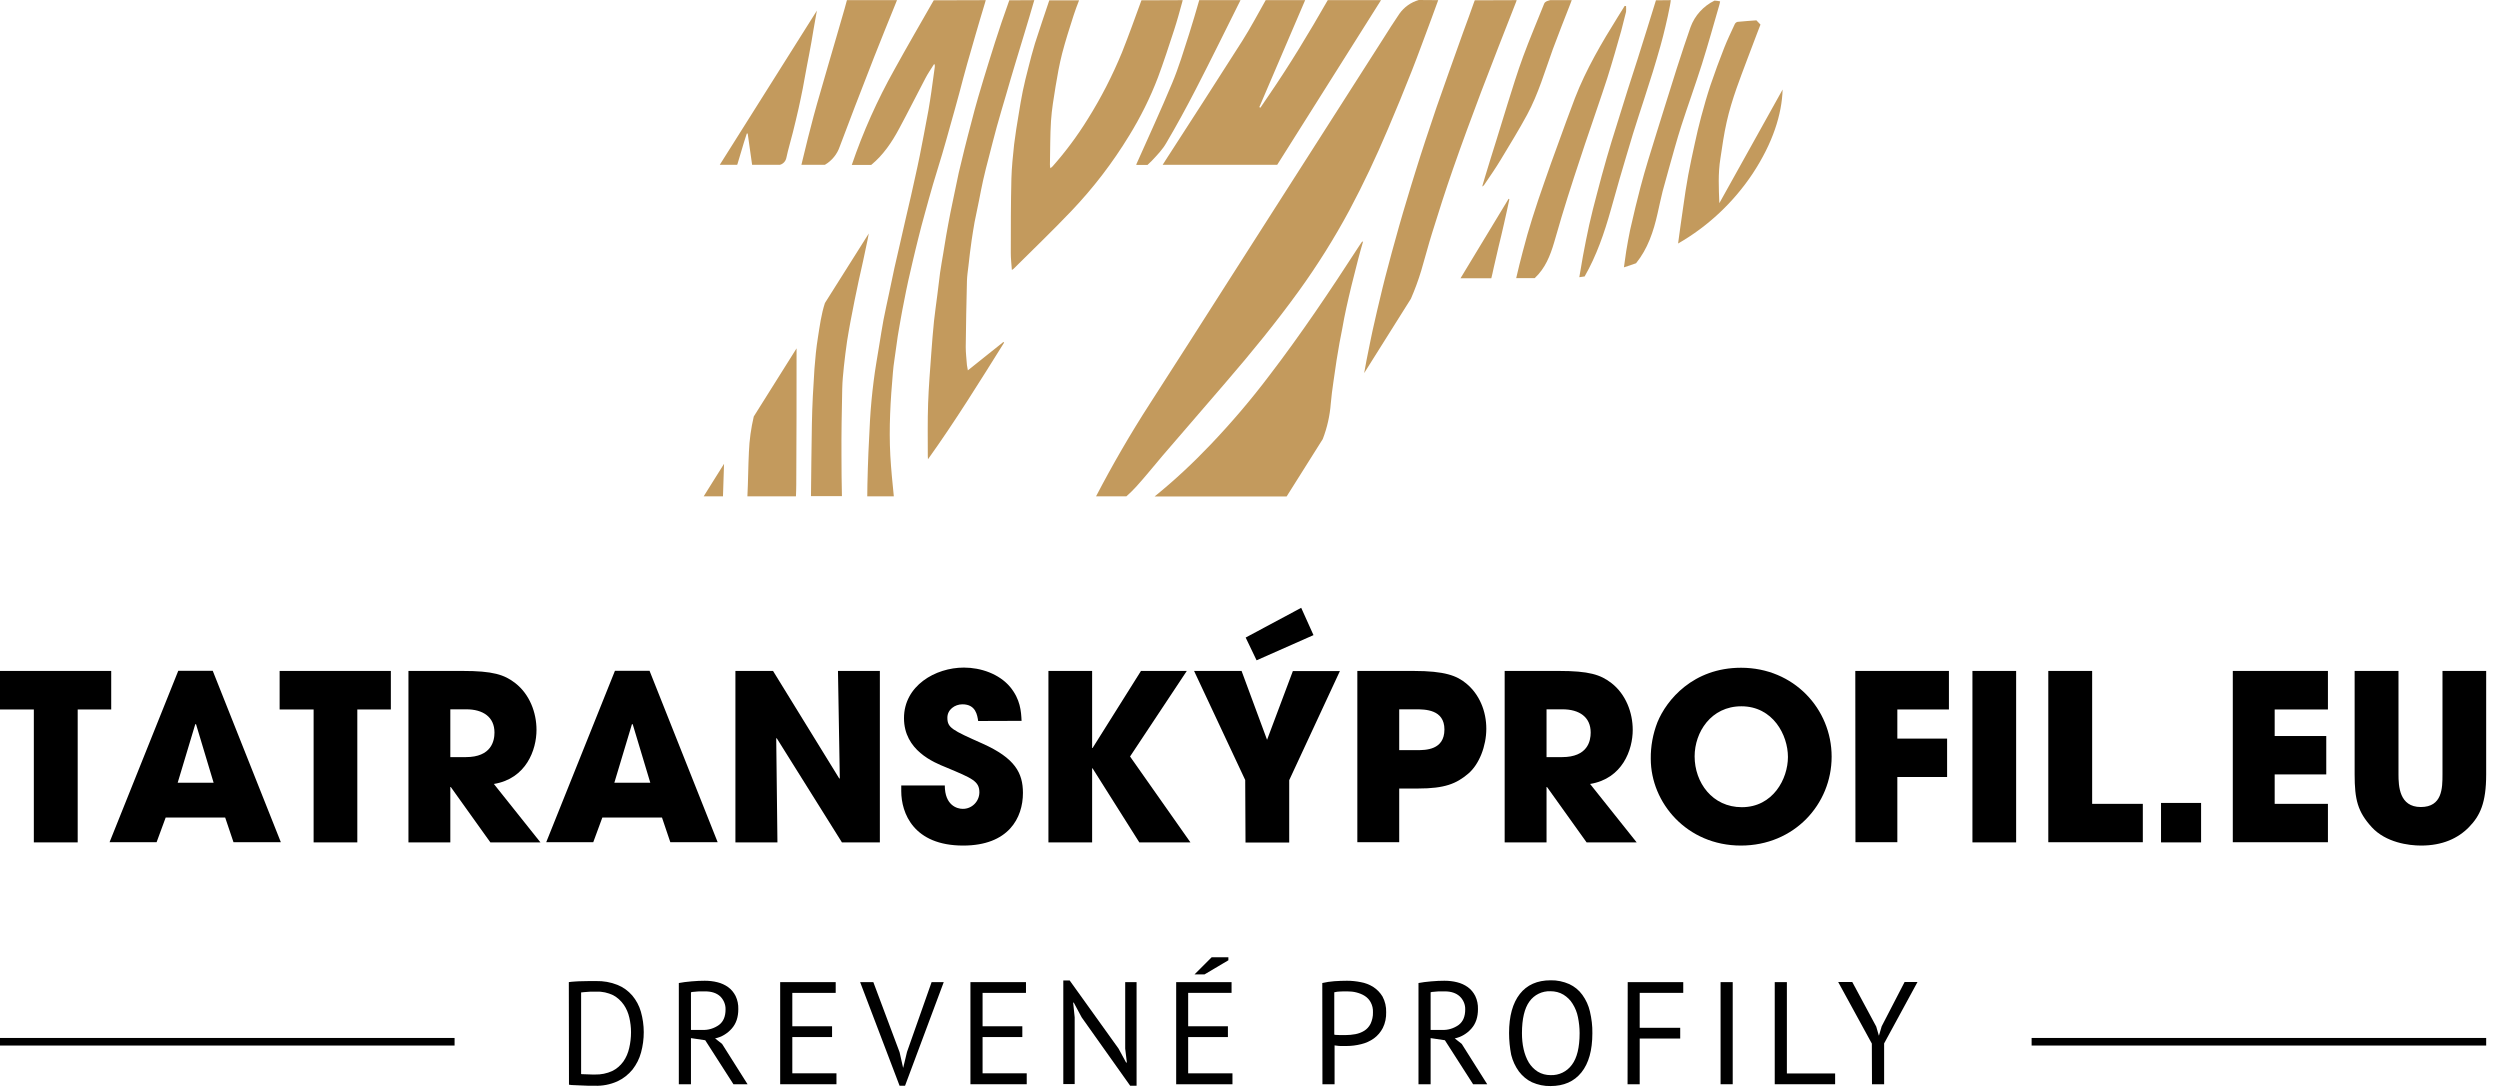 <svg width="200" height="87" viewBox="0 0 200 87" fill="none" xmlns="http://www.w3.org/2000/svg">
<path d="M133.664 0.012C133.64 0.17 133.628 0.316 133.592 0.473C133.482 1.02 133.373 1.566 133.24 2.1C133.118 2.622 132.985 3.144 132.839 3.666C132.645 4.358 132.439 5.049 132.232 5.729C132.002 6.47 131.771 7.198 131.528 7.938C131.237 8.861 130.921 9.771 130.642 10.694C130.266 11.92 129.914 13.146 129.55 14.371C129.319 15.173 129.101 15.974 128.87 16.775C128.348 18.632 127.729 20.441 126.77 22.116C126.612 22.14 126.467 22.164 126.345 22.176C126.442 21.606 126.539 21.047 126.637 20.477C126.794 19.651 126.952 18.826 127.134 18.001C127.316 17.175 127.535 16.338 127.753 15.512C127.996 14.553 128.263 13.607 128.53 12.66C128.785 11.774 129.052 10.9 129.331 10.026C129.623 9.091 129.914 8.157 130.205 7.222C130.472 6.385 130.739 5.559 131.006 4.734C131.273 3.908 131.528 3.083 131.783 2.258C132.014 1.517 132.244 0.765 132.475 0.024L133.664 0.012Z" fill="#C39A5D"/>
<path d="M125.738 0.012C125.69 0.134 125.653 0.255 125.605 0.364C125.143 1.554 124.67 2.731 124.233 3.921C123.59 5.693 123.068 7.513 122.17 9.176C121.514 10.39 120.786 11.568 120.07 12.757C119.657 13.449 119.196 14.104 118.747 14.772C118.71 14.833 118.649 14.893 118.577 14.918C118.649 14.687 118.71 14.444 118.783 14.214C119.086 13.218 119.39 12.223 119.706 11.228C120.009 10.257 120.3 9.286 120.604 8.315C121.004 7.04 121.393 5.766 121.854 4.515C122.376 3.095 122.971 1.711 123.529 0.303C123.602 0.121 123.772 0.085 123.93 0.036L124.015 0.012H125.738Z" fill="#C39A5D"/>
<path d="M115.057 0.012C114.875 0.522 114.692 1.007 114.51 1.505C113.988 2.889 113.491 4.285 112.945 5.668C112.326 7.234 111.694 8.788 111.027 10.342C110.092 12.551 109.073 14.723 107.944 16.835C106.742 19.069 105.395 21.217 103.914 23.269C102.081 25.805 100.103 28.221 98.063 30.588C96.376 32.554 94.689 34.508 92.99 36.475C92.298 37.288 91.63 38.126 90.914 38.915C90.659 39.194 90.392 39.461 90.113 39.704H87.685C89.008 37.167 90.441 34.691 91.994 32.287C94.118 28.998 96.218 25.696 98.318 22.407L104.011 13.498C106.22 10.038 108.429 6.579 110.651 3.107C111.075 2.44 111.5 1.76 111.949 1.105C112.326 0.57 112.872 0.182 113.503 0L115.057 0.012Z" fill="#C39A5D"/>
<path d="M109.048 19.312C108.903 19.821 108.769 20.283 108.648 20.756C108.466 21.448 108.296 22.128 108.126 22.82C107.98 23.426 107.834 24.033 107.701 24.652C107.58 25.186 107.482 25.733 107.385 26.267C107.313 26.655 107.228 27.056 107.155 27.456C107.07 27.918 106.997 28.367 106.924 28.828C106.839 29.41 106.754 29.993 106.669 30.576C106.584 31.158 106.511 31.717 106.463 32.275C106.39 33.246 106.172 34.217 105.82 35.127L102.931 39.716H92.371C93.961 38.429 95.454 37.033 96.862 35.552C98.525 33.804 100.09 31.972 101.547 30.042C104.084 26.728 106.414 23.256 108.684 19.749C108.769 19.627 108.842 19.506 108.927 19.384C108.963 19.348 109 19.324 109.048 19.312Z" fill="#C39A5D"/>
<path d="M121.332 0.012C121.32 0.073 121.296 0.134 121.271 0.194C120.337 2.585 119.39 4.977 118.48 7.38C117.715 9.407 116.962 11.446 116.246 13.498C115.652 15.197 115.105 16.908 114.571 18.632C114.256 19.627 114.001 20.647 113.697 21.654C113.467 22.419 113.188 23.172 112.872 23.9L109.133 29.848C109.194 29.52 109.255 29.18 109.315 28.852C109.425 28.294 109.534 27.735 109.655 27.165C109.752 26.68 109.862 26.194 109.971 25.721C110.104 25.114 110.25 24.507 110.396 23.9C110.529 23.341 110.663 22.771 110.808 22.213C110.978 21.557 111.148 20.902 111.33 20.246C111.525 19.518 111.731 18.79 111.937 18.061C112.132 17.37 112.338 16.678 112.544 15.998C112.775 15.233 113.005 14.456 113.248 13.692C113.503 12.866 113.77 12.041 114.037 11.228C114.329 10.354 114.62 9.48 114.911 8.618C115.239 7.683 115.567 6.761 115.894 5.826C116.283 4.734 116.671 3.641 117.06 2.561C117.351 1.76 117.654 0.959 117.934 0.146C117.946 0.109 117.97 0.061 117.982 0.024L121.332 0.012Z" fill="#C39A5D"/>
<path d="M142.61 7.161C142.549 9.14 141.833 11.434 140.207 13.898C138.677 16.192 136.638 18.11 134.247 19.482C134.38 18.498 134.514 17.515 134.66 16.532C134.781 15.682 134.902 14.833 135.06 13.995C135.218 13.158 135.4 12.308 135.582 11.483C135.74 10.767 135.898 10.05 136.092 9.346C136.323 8.485 136.565 7.635 136.844 6.797C137.184 5.802 137.548 4.807 137.937 3.823C138.192 3.18 138.495 2.549 138.787 1.918C138.835 1.833 138.908 1.772 139.005 1.748C139.503 1.699 140.013 1.663 140.51 1.627C140.619 1.736 140.729 1.845 140.838 1.966C140.753 2.197 140.656 2.428 140.571 2.658C140.025 4.115 139.454 5.571 138.932 7.04C138.617 7.938 138.337 8.849 138.131 9.771C137.913 10.73 137.779 11.701 137.633 12.672C137.439 13.862 137.5 15.051 137.548 16.253" fill="#C39A5D"/>
<path d="M130.084 0.947C129.962 1.457 129.829 1.966 129.695 2.476C129.525 3.083 129.355 3.69 129.173 4.297C128.979 4.952 128.785 5.62 128.578 6.263C128.324 7.064 128.044 7.853 127.777 8.654C127.45 9.613 127.122 10.584 126.794 11.543C126.491 12.441 126.199 13.328 125.908 14.226C125.568 15.27 125.241 16.314 124.925 17.357C124.719 18.037 124.524 18.717 124.33 19.397C124.015 20.465 123.614 21.472 122.777 22.249H121.296C121.466 21.545 121.623 20.841 121.818 20.137C122.048 19.239 122.303 18.353 122.582 17.467C122.886 16.483 123.226 15.5 123.565 14.529C123.905 13.534 124.269 12.539 124.634 11.543C125.083 10.317 125.52 9.079 125.993 7.853C126.891 5.535 128.142 3.411 129.452 1.311L129.974 0.473L130.084 0.486C130.096 0.643 130.096 0.801 130.084 0.947Z" fill="#C39A5D"/>
<path d="M137.609 0.109C137.585 0.243 137.561 0.364 137.524 0.473C137.075 2.027 136.638 3.593 136.153 5.134C135.631 6.785 135.036 8.424 134.502 10.075C134.15 11.179 133.846 12.296 133.531 13.413C133.349 14.044 133.179 14.675 133.009 15.306C132.863 15.889 132.742 16.483 132.608 17.066C132.281 18.523 131.819 19.906 130.885 21.059C130.545 21.181 130.229 21.29 129.914 21.387C129.974 20.962 130.035 20.526 130.096 20.101C130.193 19.53 130.29 18.96 130.411 18.389C130.545 17.782 130.691 17.175 130.836 16.569C130.97 16.034 131.103 15.5 131.237 14.978C131.431 14.262 131.625 13.546 131.844 12.842C132.074 12.077 132.305 11.325 132.548 10.56C132.803 9.723 133.07 8.885 133.337 8.035C133.604 7.198 133.859 6.36 134.126 5.523C134.32 4.916 134.526 4.309 134.72 3.702C134.89 3.192 135.06 2.683 135.242 2.173C135.582 1.238 136.274 0.486 137.16 0.049C137.306 0.061 137.464 0.073 137.609 0.109Z" fill="#C39A5D"/>
<path d="M94.616 0.012C94.604 0.061 94.592 0.109 94.58 0.158C94.373 0.91 94.167 1.675 93.924 2.415C93.512 3.678 93.099 4.952 92.638 6.19C92.019 7.817 91.242 9.371 90.332 10.851C89.008 13.024 87.455 15.051 85.695 16.896C84.202 18.462 82.636 19.967 81.094 21.497C81.046 21.533 81.009 21.569 80.949 21.594C80.912 21.12 80.864 20.683 80.864 20.246C80.864 18.256 80.864 16.265 80.912 14.287C80.937 13.376 81.034 12.454 81.131 11.543C81.228 10.742 81.361 9.941 81.495 9.14C81.592 8.521 81.701 7.89 81.823 7.283C81.944 6.676 82.114 6.02 82.272 5.401C82.43 4.782 82.6 4.115 82.794 3.484C83.158 2.343 83.546 1.214 83.923 0.085L83.947 0.024H86.326C86.168 0.425 86.022 0.825 85.889 1.226C85.561 2.246 85.234 3.265 84.966 4.297C84.748 5.159 84.59 6.033 84.445 6.919C84.299 7.829 84.141 8.752 84.08 9.674C84.007 10.839 84.02 12.005 83.995 13.17C83.995 13.267 84.007 13.364 84.032 13.461C84.093 13.413 84.141 13.364 84.202 13.316C85.246 12.138 86.192 10.864 87.018 9.528C88.086 7.829 88.996 6.045 89.761 4.188C90.307 2.816 90.805 1.42 91.315 0.024L94.616 0.012Z" fill="#C39A5D"/>
<path d="M82.745 0.012C82.745 0.036 82.733 0.061 82.721 0.085C82.478 0.935 82.223 1.772 81.968 2.622C81.726 3.435 81.471 4.248 81.228 5.062C80.973 5.899 80.73 6.737 80.488 7.574C80.233 8.436 79.978 9.298 79.735 10.172C79.516 10.973 79.31 11.786 79.104 12.587C78.946 13.194 78.788 13.789 78.655 14.396C78.533 14.93 78.436 15.464 78.327 16.01C78.206 16.605 78.084 17.2 77.963 17.782C77.878 18.256 77.805 18.741 77.732 19.215C77.635 19.894 77.55 20.574 77.477 21.266C77.429 21.666 77.368 22.067 77.356 22.468C77.307 24.24 77.283 26 77.259 27.76C77.259 28.245 77.32 28.731 77.356 29.216C77.368 29.326 77.392 29.435 77.429 29.629L80.269 27.359L80.33 27.408C78.363 30.552 76.409 33.707 74.237 36.742C74.237 36.657 74.224 36.572 74.224 36.487C74.224 35.079 74.2 33.671 74.249 32.275C74.297 30.928 74.406 29.593 74.504 28.245C74.564 27.384 74.637 26.522 74.722 25.672C74.795 24.968 74.904 24.276 74.989 23.572C75.062 22.989 75.135 22.407 75.207 21.812C75.28 21.29 75.377 20.78 75.462 20.258C75.535 19.785 75.608 19.324 75.693 18.85C75.802 18.244 75.912 17.625 76.033 17.017C76.142 16.471 76.263 15.925 76.373 15.379C76.482 14.857 76.591 14.335 76.701 13.813C76.846 13.182 77.004 12.539 77.162 11.907C77.344 11.191 77.526 10.463 77.72 9.747C77.89 9.091 78.06 8.436 78.254 7.78C78.533 6.834 78.812 5.899 79.104 4.964C79.432 3.908 79.771 2.84 80.123 1.796C80.33 1.202 80.536 0.607 80.743 0.024L82.745 0.012Z" fill="#C39A5D"/>
<path d="M110.481 0.012L102.178 13.182H93.014C93.111 13.024 93.196 12.891 93.293 12.745C95.332 9.589 97.372 6.433 99.386 3.265C100.054 2.209 100.637 1.105 101.256 0.012H104.412C103.186 2.865 101.972 5.717 100.746 8.569L100.831 8.618L101.474 7.671C103.174 5.195 104.727 2.622 106.22 0.012H110.481Z" fill="#C39A5D"/>
<path d="M78.861 0.012C78.837 0.097 78.812 0.182 78.788 0.267C78.533 1.117 78.278 1.954 78.036 2.804C77.817 3.569 77.599 4.321 77.38 5.086C77.162 5.851 76.955 6.652 76.749 7.428C76.506 8.315 76.263 9.213 76.008 10.099C75.802 10.839 75.596 11.58 75.377 12.32C75.135 13.133 74.88 13.947 74.637 14.76C74.418 15.525 74.2 16.289 73.994 17.054C73.799 17.746 73.617 18.438 73.447 19.13C73.29 19.736 73.156 20.343 73.01 20.938C72.889 21.448 72.768 21.958 72.658 22.468C72.537 23.014 72.428 23.572 72.319 24.131C72.234 24.58 72.136 25.029 72.064 25.478C71.991 25.927 71.894 26.412 71.821 26.886C71.724 27.517 71.639 28.148 71.554 28.779C71.505 29.119 71.457 29.459 71.433 29.799C71.238 32.008 71.105 34.229 71.226 36.451C71.287 37.531 71.396 38.623 71.505 39.704H69.381C69.381 39.388 69.393 39.072 69.393 38.757C69.43 37.045 69.502 35.346 69.6 33.635C69.66 32.591 69.757 31.547 69.891 30.503C70.012 29.508 70.194 28.524 70.352 27.541C70.461 26.886 70.558 26.23 70.68 25.587C70.813 24.871 70.983 24.167 71.129 23.451C71.275 22.783 71.408 22.103 71.554 21.436C71.7 20.768 71.857 20.125 72.003 19.482C72.149 18.838 72.294 18.207 72.44 17.564C72.586 16.92 72.731 16.301 72.877 15.682C72.998 15.173 73.108 14.663 73.217 14.153C73.338 13.582 73.472 13.024 73.581 12.454C73.69 11.883 73.799 11.325 73.909 10.767C74.03 10.123 74.151 9.48 74.273 8.836C74.358 8.351 74.431 7.865 74.503 7.38C74.6 6.7 74.686 6.033 74.783 5.353C74.783 5.292 74.783 5.231 74.783 5.171L74.722 5.134C74.479 5.523 74.224 5.887 74.018 6.288C73.314 7.623 72.646 8.97 71.93 10.293C71.347 11.386 70.656 12.405 69.697 13.194H68.143C69.041 10.56 70.182 8.011 71.542 5.583C72.573 3.714 73.642 1.869 74.698 0.024L78.861 0.012Z" fill="#C39A5D"/>
<path d="M65.351 0.85C65.315 1.056 65.278 1.25 65.242 1.457C65.121 2.088 65.024 2.731 64.914 3.362C64.805 3.993 64.672 4.649 64.55 5.292C64.441 5.887 64.332 6.482 64.222 7.077C64.113 7.611 64.004 8.157 63.883 8.691C63.737 9.322 63.591 9.953 63.434 10.572C63.264 11.252 63.057 11.932 62.912 12.611C62.863 12.879 62.669 13.109 62.402 13.182H60.168C60.047 12.344 59.938 11.507 59.816 10.681H59.744C59.671 10.924 59.586 11.155 59.513 11.398C59.343 11.98 59.173 12.563 58.991 13.146C58.991 13.158 58.979 13.17 58.967 13.182H57.583L65.351 0.85Z" fill="#C39A5D"/>
<path d="M69.502 18.68C69.478 18.826 69.442 18.984 69.418 19.13C69.296 19.7 69.175 20.283 69.053 20.853C68.944 21.387 68.811 21.909 68.701 22.431C68.592 22.953 68.471 23.524 68.362 24.058C68.252 24.592 68.143 25.174 68.034 25.745C67.937 26.255 67.852 26.777 67.767 27.286C67.67 27.954 67.585 28.634 67.512 29.313C67.451 29.908 67.391 30.503 67.378 31.11C67.342 32.906 67.305 34.691 67.318 36.487C67.318 37.555 67.33 38.623 67.354 39.691H64.878C64.902 37.774 64.914 35.856 64.951 33.926C64.975 32.445 65.06 30.964 65.157 29.495C65.218 28.658 65.303 27.808 65.436 26.983C65.582 26.06 65.703 25.126 65.995 24.24L69.502 18.68Z" fill="#C39A5D"/>
<path d="M63.725 27.869C63.725 31.498 63.725 35.128 63.701 38.757C63.701 39.072 63.688 39.388 63.676 39.704H59.792C59.853 38.526 59.853 37.337 59.913 36.159C59.95 35.2 60.083 34.254 60.302 33.319L63.725 27.869Z" fill="#C39A5D"/>
<path d="M71.76 0.012C71.736 0.073 71.712 0.134 71.687 0.194C71.105 1.639 70.51 3.083 69.94 4.54C69.418 5.875 68.908 7.21 68.386 8.545C67.985 9.601 67.585 10.657 67.184 11.713C66.978 12.332 66.553 12.854 65.995 13.182H64.113C64.138 13.061 64.162 12.951 64.198 12.83C64.344 12.223 64.49 11.604 64.647 10.997C64.793 10.439 64.939 9.88 65.084 9.31C65.266 8.642 65.448 7.987 65.643 7.331C65.849 6.603 66.067 5.875 66.274 5.147C66.48 4.418 66.699 3.714 66.905 2.986C67.124 2.221 67.354 1.444 67.573 0.68C67.633 0.461 67.694 0.243 67.755 0.012H71.76Z" fill="#C39A5D"/>
<path d="M90.89 13.182C91.849 11.021 92.856 8.849 93.767 6.664C94.301 5.389 94.701 4.054 95.126 2.731C95.417 1.833 95.672 0.922 95.939 0.012H99.241L99.204 0.085C98.027 2.44 96.874 4.795 95.672 7.125C94.92 8.582 94.143 10.014 93.305 11.434C93.002 11.968 92.553 12.429 92.128 12.879C92.019 12.988 91.909 13.097 91.8 13.194H90.999" fill="#C39A5D"/>
<path d="M57.923 37.106L57.838 39.704H56.296L57.923 37.106Z" fill="#C39A5D"/>
<path d="M120.75 15.937C120.604 16.605 120.47 17.273 120.313 17.928C120.179 18.535 120.033 19.13 119.888 19.724C119.754 20.307 119.621 20.878 119.487 21.46C119.426 21.727 119.378 21.994 119.305 22.261H116.841L120.689 15.901L120.75 15.937Z" fill="#C39A5D"/>
<path d="M2.707 56.758H0V53.675H8.897V56.758H6.215V67.391H2.707V56.758Z" fill="black"/>
<path d="M13.255 65.4L12.527 67.378H8.764L14.262 53.662H17.018L22.468 67.378H18.68L18.013 65.4H13.255ZM14.214 62.62H17.09L15.682 57.935H15.622L14.214 62.62Z" fill="black"/>
<path d="M25.077 56.758H22.37V53.675H31.268V56.758H28.585V67.391H25.089V56.758H25.077Z" fill="black"/>
<path d="M32.676 53.675H37.009C39.424 53.675 40.347 53.966 41.233 54.658C42.362 55.544 42.92 56.988 42.92 58.396C42.92 59.974 42.107 62.292 39.509 62.717L43.236 67.391H39.23L36.062 62.96H36.026V67.391H32.676V53.675ZM36.026 60.569H37.264C39.315 60.569 39.558 59.27 39.558 58.603C39.558 57.364 38.648 56.745 37.3 56.745H36.026V60.569Z" fill="black"/>
<path d="M48.188 65.4L47.46 67.378H43.697L49.196 53.662H51.963L57.413 67.378H53.626L52.958 65.4H48.188ZM49.147 62.62H52.024L50.616 57.935H50.555L49.147 62.62Z" fill="black"/>
<path d="M58.821 53.675H61.843L67.148 62.292L67.184 62.256L67.038 53.675H70.389V67.391H67.354L62.135 59.052L62.098 59.076L62.195 67.391H58.833V53.675H58.821Z" fill="black"/>
<path d="M78.254 57.68C78.181 57.219 78.072 56.345 76.992 56.345C76.385 56.345 75.79 56.77 75.79 57.413C75.79 58.226 76.154 58.396 78.63 59.501C81.192 60.654 81.835 61.831 81.835 63.434C81.835 65.436 80.682 67.645 77.052 67.645C73.083 67.645 72.1 65.048 72.1 63.288V62.839H75.584C75.584 64.429 76.567 64.708 77.016 64.708C77.744 64.72 78.339 64.125 78.351 63.397C78.351 62.487 77.781 62.268 75.669 61.382C74.71 60.994 72.319 60.035 72.319 57.449C72.319 54.864 74.819 53.407 77.113 53.407C78.46 53.407 79.929 53.905 80.815 54.961C81.629 55.956 81.689 56.891 81.726 57.668L78.254 57.68Z" fill="black"/>
<path d="M83.874 53.675H87.37V59.841H87.406L91.278 53.675H94.944L90.404 60.52L95.235 67.391H91.145L87.406 61.467H87.37V67.391H83.874V53.675Z" fill="black"/>
<path d="M99.617 62.402L95.526 53.675H99.326L101.365 59.185L103.428 53.687H107.191L103.137 62.414V67.403H99.641L99.617 62.402ZM105.079 50.81L100.527 52.825L99.653 51.004L104.096 48.625L105.079 50.81Z" fill="black"/>
<path d="M108.587 53.675H113.066C115.603 53.675 116.55 54.063 117.29 54.67C118.37 55.556 118.905 56.915 118.905 58.299C118.905 59.683 118.334 61.152 117.46 61.892C116.513 62.693 115.591 63.081 113.455 63.081H111.937V67.378H108.587V53.675ZM111.937 60.011H113.37C114.037 60.011 115.554 60.011 115.554 58.36C115.554 56.745 114.001 56.745 113.236 56.745H111.937V60.011Z" fill="black"/>
<path d="M120.373 53.675H124.706C127.11 53.675 128.044 53.966 128.931 54.658C130.059 55.544 130.618 56.988 130.618 58.396C130.618 59.974 129.804 62.292 127.207 62.717L130.933 67.391H126.928L123.76 62.96H123.723V67.391H120.373V53.675ZM123.723 60.569H124.961C127.025 60.569 127.255 59.27 127.255 58.603C127.255 57.364 126.345 56.745 124.998 56.745H123.723V60.569Z" fill="black"/>
<path d="M139.284 53.42C143.508 53.42 146.531 56.721 146.531 60.532C146.531 64.344 143.533 67.645 139.272 67.645C134.951 67.645 132.062 64.222 132.062 60.703C132.05 59.695 132.232 58.712 132.596 57.777C133.324 55.993 135.449 53.42 139.284 53.42ZM139.345 64.575C141.833 64.575 143.035 62.317 143.035 60.557C143.035 58.797 141.833 56.503 139.309 56.503C136.881 56.503 135.57 58.578 135.57 60.508C135.57 62.608 136.99 64.575 139.345 64.575Z" fill="black"/>
<path d="M148.424 53.675H155.914V56.758H151.787V59.088H155.768V62.159H151.787V67.378H148.436L148.424 53.675Z" fill="black"/>
<path d="M157.795 53.675H161.291V67.391H157.795V53.675Z" fill="black"/>
<path d="M163.876 53.675H167.372V64.308H171.426V67.378H163.864V53.675H163.876Z" fill="black"/>
<path d="M176.087 67.391H172.882V64.235H176.087V67.391Z" fill="black"/>
<path d="M178.624 53.675H186.234V56.758H181.974V58.882H186.101V61.953H181.974V64.308H186.234V67.378H178.624V53.675Z" fill="black"/>
<path d="M191.879 53.675V61.953C191.879 62.875 191.939 64.562 193.663 64.562C195.386 64.562 195.399 63.045 195.399 61.953V53.675H198.894V61.953C198.894 64.247 198.397 65.266 197.523 66.165C196.637 67.075 195.386 67.645 193.687 67.645C192.692 67.645 190.871 67.403 189.742 66.177C188.613 64.939 188.371 63.968 188.371 61.953V53.675H191.879Z" fill="black"/>
<path d="M45.506 78.57C45.651 78.546 45.821 78.533 46.003 78.521C46.185 78.509 46.38 78.497 46.574 78.497L47.156 78.485C47.351 78.485 47.52 78.485 47.691 78.485C48.273 78.473 48.844 78.57 49.39 78.788C49.851 78.97 50.252 79.262 50.579 79.638C50.895 80.014 51.138 80.463 51.271 80.937C51.575 82.005 51.575 83.134 51.283 84.202C51.15 84.7 50.919 85.149 50.604 85.561C50.276 85.962 49.863 86.29 49.39 86.508C48.819 86.763 48.2 86.884 47.581 86.86C47.46 86.86 47.29 86.86 47.096 86.86C46.901 86.86 46.695 86.848 46.489 86.836C46.282 86.824 46.088 86.811 45.906 86.811C45.773 86.811 45.651 86.799 45.518 86.775L45.506 78.57ZM47.715 79.334H47.387C47.266 79.334 47.144 79.334 47.035 79.347L46.719 79.371C46.622 79.383 46.55 79.383 46.489 79.395V85.925C46.562 85.938 46.635 85.938 46.707 85.938L47.047 85.95L47.387 85.962C47.496 85.962 47.569 85.962 47.605 85.962C48.079 85.974 48.552 85.877 48.977 85.683C49.329 85.513 49.633 85.246 49.863 84.93C50.094 84.602 50.252 84.226 50.337 83.838C50.434 83.425 50.482 83 50.482 82.575C50.482 82.187 50.434 81.799 50.349 81.422C50.264 81.046 50.118 80.694 49.9 80.378C49.681 80.063 49.39 79.796 49.05 79.614C48.637 79.419 48.176 79.31 47.715 79.334Z" fill="black"/>
<path d="M54.306 78.642C54.597 78.582 54.937 78.545 55.325 78.509C55.714 78.473 56.066 78.46 56.381 78.46C56.721 78.46 57.073 78.497 57.401 78.582C57.704 78.655 57.996 78.788 58.251 78.97C58.505 79.152 58.7 79.395 58.845 79.674C59.003 80.002 59.076 80.366 59.064 80.73C59.064 81.374 58.894 81.883 58.542 82.284C58.19 82.684 57.729 82.964 57.207 83.073L57.765 83.51L59.804 86.739H58.675L56.418 83.219L55.277 83.049V86.739H54.306V78.642ZM56.406 79.31H56.09C55.981 79.31 55.871 79.31 55.774 79.322C55.677 79.334 55.58 79.334 55.495 79.347C55.422 79.347 55.349 79.359 55.277 79.383V82.393H56.187C56.66 82.418 57.134 82.272 57.522 81.993C57.874 81.726 58.044 81.313 58.044 80.755C58.056 80.366 57.898 79.99 57.619 79.711C57.328 79.444 56.928 79.31 56.406 79.31Z" fill="black"/>
<path d="M62.414 78.57H66.856V79.431H63.385V82.102H66.565V82.964H63.385V85.865H66.917V86.739H62.414V78.57Z" fill="black"/>
<path d="M71.967 84.177L72.246 85.415H72.258L72.561 84.153L74.528 78.57H75.499L72.403 86.86H71.967L68.811 78.57H69.867L71.967 84.177Z" fill="black"/>
<path d="M77.635 78.57H82.078V79.431H78.606V82.102H81.786V82.964H78.606V85.865H82.138V86.739H77.635V78.57Z" fill="black"/>
<path d="M86.532 81.386L85.901 80.208H85.853L85.974 81.386V86.727H85.064V78.436H85.573L89.482 83.886L90.089 85.003H90.149L90.016 83.886V78.57H90.926V86.86H90.416L86.532 81.386Z" fill="black"/>
<path d="M94.082 78.57H98.525V79.431H95.053V82.102H98.233V82.964H95.053V85.865H98.597V86.739H94.094V78.57H94.082ZM96.935 76.579H98.27V76.822L96.364 77.951H95.563L96.935 76.579Z" fill="black"/>
<path d="M105.783 78.642C106.099 78.57 106.414 78.521 106.742 78.497C107.082 78.473 107.422 78.46 107.762 78.46C108.126 78.46 108.49 78.497 108.854 78.57C109.206 78.63 109.558 78.764 109.862 78.958C110.165 79.152 110.42 79.419 110.602 79.723C110.808 80.111 110.905 80.536 110.893 80.973C110.905 81.41 110.82 81.847 110.626 82.235C110.456 82.563 110.214 82.854 109.91 83.073C109.607 83.291 109.255 83.449 108.891 83.534C108.502 83.631 108.114 83.68 107.713 83.68H107.519C107.434 83.68 107.337 83.68 107.24 83.68C107.143 83.68 107.046 83.668 106.961 83.656C106.876 83.643 106.803 83.643 106.766 83.631V86.739H105.795L105.783 78.642ZM107.774 79.31C107.567 79.31 107.373 79.31 107.191 79.322C107.046 79.322 106.888 79.347 106.742 79.383V82.769C106.803 82.794 106.863 82.794 106.924 82.794L107.191 82.806C107.288 82.806 107.373 82.806 107.458 82.806H107.64C107.907 82.806 108.174 82.782 108.429 82.733C108.684 82.684 108.915 82.6 109.133 82.466C109.352 82.332 109.522 82.138 109.643 81.908C109.777 81.616 109.849 81.301 109.837 80.985C109.849 80.706 109.789 80.427 109.655 80.184C109.546 79.978 109.376 79.796 109.182 79.674C108.976 79.541 108.745 79.456 108.514 79.395C108.284 79.334 108.029 79.31 107.774 79.31Z" fill="black"/>
<path d="M113.479 78.642C113.77 78.582 114.11 78.545 114.498 78.509C114.887 78.473 115.239 78.46 115.554 78.46C115.894 78.46 116.246 78.497 116.574 78.582C116.877 78.655 117.169 78.788 117.424 78.97C117.679 79.152 117.873 79.395 118.018 79.674C118.176 80.002 118.249 80.366 118.237 80.73C118.237 81.374 118.067 81.883 117.715 82.284C117.363 82.684 116.902 82.964 116.38 83.073L116.938 83.51L118.977 86.739H117.848L115.591 83.219L114.45 83.049V86.739H113.479V78.642ZM115.579 79.31H115.263C115.154 79.31 115.045 79.31 114.947 79.322C114.85 79.334 114.753 79.334 114.668 79.347C114.595 79.347 114.523 79.359 114.45 79.383V82.393H115.36C115.834 82.418 116.307 82.272 116.695 81.993C117.047 81.726 117.217 81.313 117.217 80.755C117.229 80.366 117.072 79.99 116.78 79.711C116.489 79.444 116.088 79.31 115.579 79.31Z" fill="black"/>
<path d="M120.725 82.648C120.725 81.289 121.016 80.245 121.587 79.516C122.157 78.788 122.983 78.424 124.051 78.424C124.561 78.412 125.071 78.521 125.544 78.728C125.957 78.922 126.321 79.213 126.588 79.589C126.879 79.99 127.085 80.439 127.195 80.924C127.328 81.495 127.401 82.078 127.389 82.66C127.389 84.02 127.098 85.064 126.515 85.792C125.932 86.52 125.107 86.884 124.039 86.884C123.529 86.896 123.031 86.787 122.558 86.581C122.145 86.387 121.793 86.083 121.514 85.719C121.223 85.318 121.016 84.869 120.895 84.384C120.786 83.813 120.725 83.231 120.725 82.648ZM121.757 82.648C121.757 83.085 121.793 83.51 121.89 83.935C121.975 84.311 122.109 84.675 122.303 85.003C122.485 85.294 122.728 85.549 123.019 85.731C123.335 85.925 123.687 86.01 124.051 86.01C124.719 86.035 125.35 85.731 125.75 85.185C126.163 84.639 126.369 83.789 126.369 82.648C126.369 82.223 126.321 81.786 126.236 81.374C126.163 80.997 126.017 80.633 125.811 80.305C125.629 80.002 125.374 79.759 125.083 79.577C124.767 79.383 124.403 79.298 124.039 79.298C123.371 79.274 122.74 79.577 122.352 80.123C121.963 80.657 121.757 81.507 121.757 82.648Z" fill="black"/>
<path d="M130.217 78.57H134.66V79.431H131.176V82.223H134.417V83.085H131.176V86.739H130.205L130.217 78.57Z" fill="black"/>
<path d="M137.646 78.57H138.617V86.739H137.646V78.57Z" fill="black"/>
<path d="M146.81 86.739H141.979V78.57H142.95V85.877H146.81V86.739Z" fill="black"/>
<path d="M149.747 83.486L147.053 78.558H148.181L150.099 82.126L150.306 82.842H150.318L150.536 82.102L152.369 78.558H153.401L150.73 83.473V86.739H149.759L149.747 83.486Z" fill="black"/>
<path d="M198.894 83.037H162.529V83.643H198.894V83.037Z" fill="black"/>
<path d="M36.366 83.037H0V83.643H36.366V83.037Z" fill="black"/>
</svg>
